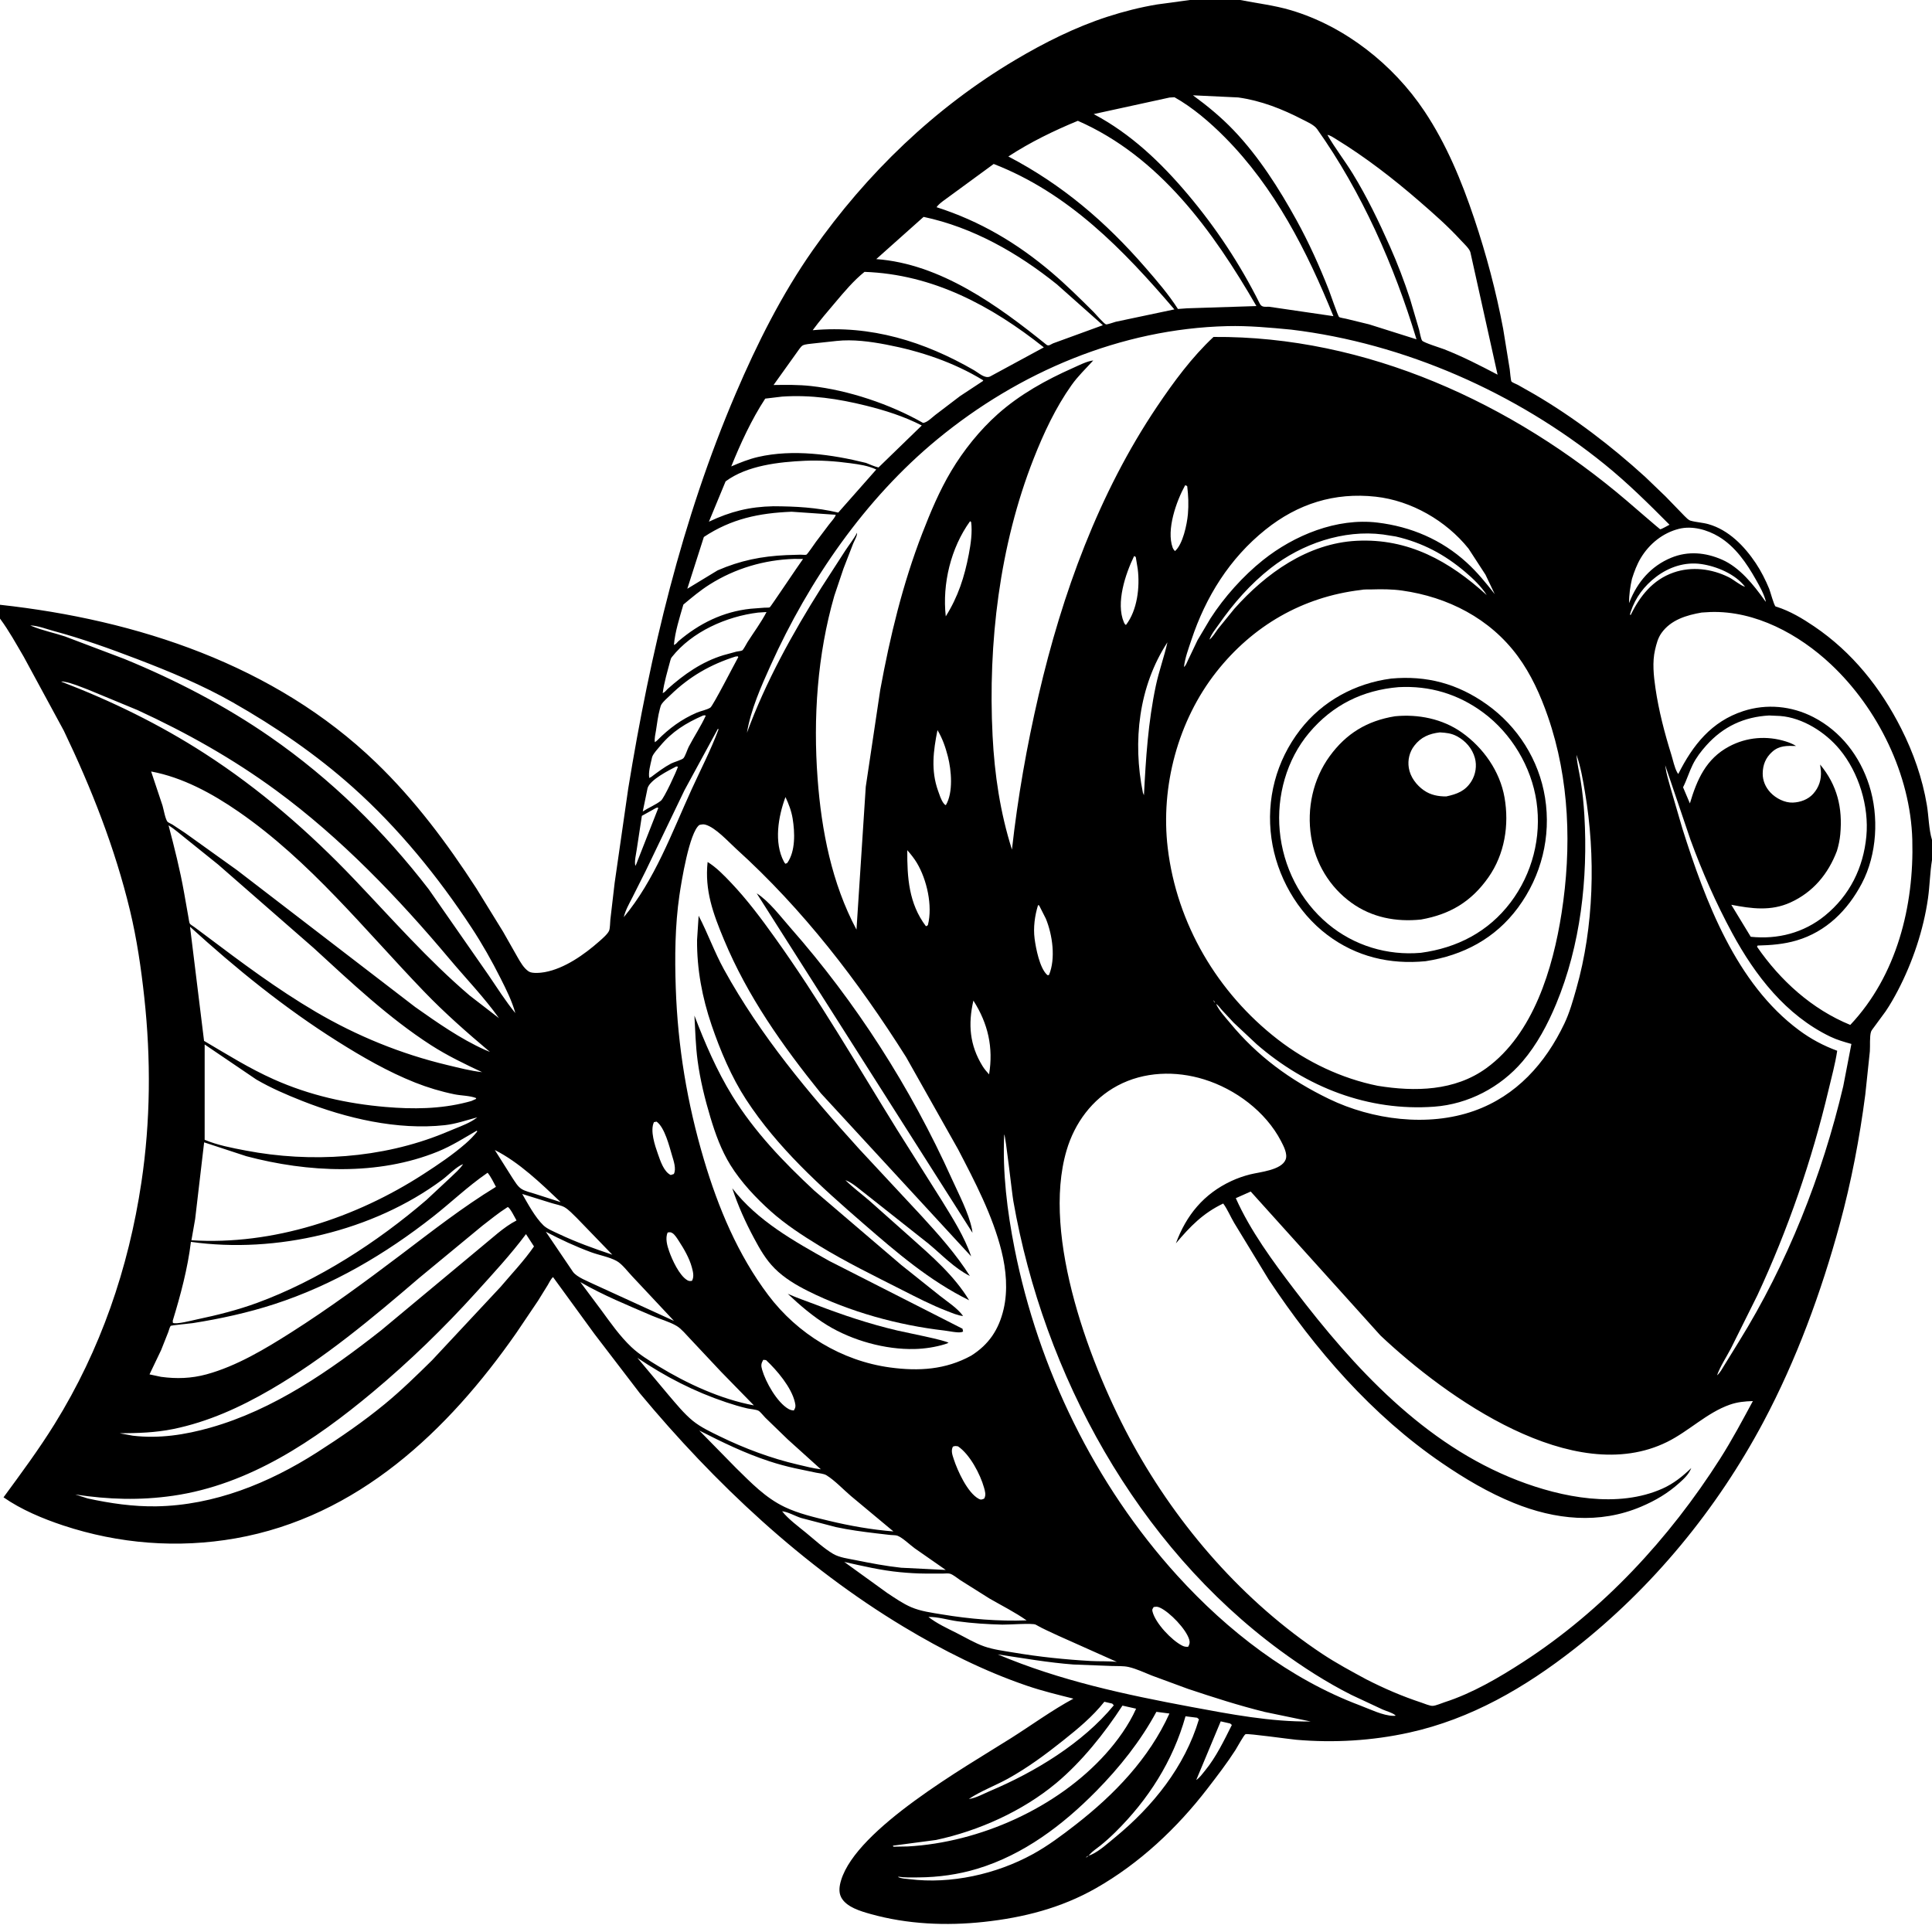 <svg version="1.1" xmlns="http://www.w3.org/2000/svg" style="display: block;" viewBox="0 0 2048 2048" width="1024" height="1024">
<path transform="translate(0,0)" fill="rgb(255,255,255)" d="M 0 0 L 0 2048 L 2048 2048 L 2048 0 L 0 0 z"/>
<path transform="translate(0,0)" fill="rgb(0,0,0)" d="M 0 641.085 C 145.509 657.037 291.217 704.857 398.487 808.253 C 439.795 848.069 473.822 893.693 504.947 941.702 L 533.277 987.632 L 548.396 1014.26 C 551.511 1019.69 555.174 1026.34 560.5 1029.81 C 564.184 1032.2 573.172 1031.27 577.369 1030.52 C 598.489 1026.74 619.538 1011.75 635.272 997.847 C 638.177 995.28 644.155 990.184 645.651 986.624 C 646.773 983.955 646.65 977.925 646.999 974.887 L 651.546 935.945 L 665.93 836 C 689.31 692.49 722.593 551.093 779.976 417.021 C 802.511 364.367 828.735 311.955 861.718 265.006 C 918.763 183.807 991.053 114.045 1076.58 63.322 C 1107.31 45.098 1140 28.731 1174.04 17.705 C 1191.21 12.141 1208.71 7.708 1226.52 4.735 L 1261.32 0 L 1314.67 0 C 1332.72 3.606 1350.57 5.536 1368.33 10.809 C 1425.58 27.807 1476.88 68.31 1509.93 117.817 C 1533.3 152.816 1549.39 191.906 1562.73 231.615 C 1575.6 269.959 1585.89 308.72 1593.4 348.481 L 1600.39 391.512 C 1600.61 393.175 1601.45 403.588 1602.25 404.505 C 1603.11 405.485 1607.55 407.216 1608.88 407.923 L 1626.23 417.765 C 1668.23 442.306 1708.09 472.837 1744.01 505.549 L 1765.65 526.346 L 1785.63 546.968 C 1787.47 548.709 1789.65 551.267 1792.14 551.967 C 1798.25 553.683 1804.85 553.895 1811.08 555.663 C 1832.45 561.729 1849.07 578.881 1861.11 596.854 C 1866.73 605.241 1871.56 614.814 1875.41 624.144 C 1876.6 627.046 1880.34 641.422 1882.17 642.86 C 1882.52 643.14 1883.03 643.126 1883.46 643.264 C 1897.69 647.84 1910.76 655.645 1923.07 663.992 C 1963.47 691.373 1993.44 728.934 2015.33 772.251 C 2028.29 797.909 2037.85 825.077 2042.58 853.492 C 2044.55 865.307 2044.56 878.991 2048 890.343 L 2048 911.696 C 2045.81 925.052 2045.66 938.799 2043.75 952.25 C 2039 985.705 2027.45 1020.11 2011.81 1050 C 2007.88 1057.52 2003.65 1064.97 1998.89 1072 L 1986.77 1088.51 C 1985.87 1089.82 1983.86 1092.19 1983.38 1093.63 C 1981.7 1098.75 1982.56 1108.85 1982.12 1114.5 L 1977.29 1160.23 C 1971.27 1206.57 1962.41 1252.91 1950.14 1298 C 1930.64 1369.66 1904.21 1441.69 1869.28 1507.33 C 1819.98 1599.97 1751.7 1683.03 1669.05 1747.77 C 1616.64 1788.83 1559.26 1822.24 1493.71 1836.65 C 1454.53 1845.27 1413.93 1847.68 1373.98 1844.21 C 1367.26 1843.62 1322.57 1837.34 1320.32 1838.3 C 1318.59 1839.03 1311.43 1852.29 1309.63 1855.1 C 1300.55 1869.22 1290.28 1882.58 1280.05 1895.87 C 1247.68 1937.94 1207.84 1975.4 1161.53 2001.7 C 1124.64 2022.65 1084.87 2032.75 1043 2037.29 C 1003.05 2041.63 961.761 2039.82 922.889 2028.94 C 912.347 2025.99 897.069 2021.61 891.674 2011.22 C 888.746 2005.58 889.833 1998.9 891.615 1993.07 C 908.348 1938.32 1023.01 1873.28 1071.31 1842.77 C 1093.34 1828.86 1114.98 1813 1137.87 1800.64 C 1121.5 1796.51 1104.99 1792.54 1089 1787.09 C 1043.14 1771.49 999.226 1749.34 957.778 1724.4 C 851.216 1660.27 757.556 1572.3 678.245 1476.9 L 630.113 1414 L 586.223 1353.74 C 583.811 1355.95 582.312 1359.41 580.626 1362.22 L 570.276 1378.95 L 547.246 1413.08 C 474.732 1516.98 379.015 1607.91 249.667 1630.72 C 188.405 1641.52 125.946 1636.55 67 1617.05 C 45.552 1609.95 22.386 1600.26 3.733 1587.23 C 22.506 1561.66 41.259 1536.36 57.991 1509.36 C 106.647 1430.86 136.258 1344.46 149.902 1253.27 C 159.603 1188.43 160.035 1122.44 152.955 1057.35 C 149.588 1026.4 145.056 995.308 137.766 965.014 C 121.891 899.047 96.923 835.632 67.642 774.558 L 25.233 696.326 C 17.067 682.437 9.629 668.747 0 655.736 L 0 641.085 z M 1407.11 142.975 C 1415.11 157.012 1425.44 170.194 1433.95 184.057 C 1449.07 208.713 1461.7 234.966 1473.43 261.375 C 1481.51 279.565 1488.53 298.014 1494.72 316.939 L 1504.31 349.478 C 1505.12 352.384 1506.05 358.875 1507.51 361.057 C 1508.94 363.201 1527.37 368.867 1530.67 370.16 C 1550.41 377.89 1568.74 387.33 1587.49 397.163 L 1558.72 267.625 C 1557.99 263.779 1551.21 257.628 1548.49 254.647 C 1534.84 239.73 1519.73 226.503 1504.48 213.269 C 1476.99 189.416 1447.32 166.504 1416.26 147.475 C 1413.62 145.859 1410.17 143.427 1407.11 142.975 L 1406.16 142.102 L 1407.11 142.975 z M 1158.88 382.108 C 1150.92 390.915 1142.77 398.533 1135.84 408.317 C 1118.96 432.147 1106.3 459.244 1095.64 486.357 C 1059.53 578.203 1047.21 681.754 1052.18 780.06 C 1054.26 821.044 1060.24 861.368 1072.7 900.586 C 1078.88 845.208 1088.39 791.158 1100.99 736.893 C 1125.94 629.429 1164.69 522.807 1226.61 430.835 C 1244.1 404.866 1263.43 378.591 1286.38 357.173 C 1448.19 355.942 1603.12 427.306 1724.52 530.86 C 1727.89 533.728 1759.44 561.014 1759.79 561.032 C 1761.31 561.108 1767.95 557.106 1769.75 556.241 C 1747.8 534.134 1725.22 511.804 1700.98 492.19 C 1607.13 416.221 1488.9 363.897 1368.79 349.432 C 1346.35 347.28 1323.52 345.153 1300.96 345.705 C 1188.13 348.467 1080.2 394.359 993.655 465.622 C 916.981 528.756 857.582 615.217 816.93 705.252 C 806.844 727.59 795.767 752.506 791.799 776.787 C 811.423 723.159 840.186 671.21 870.627 623.004 L 896.051 583.655 C 900.169 577.396 905.064 571.39 908.5 564.742 C 908.81 568.099 905.655 573.086 904.345 576.334 L 894.078 602.86 L 884.409 631.594 C 866.405 694.137 861.869 760.788 866.702 825.5 C 870.814 880.559 881.714 936.362 907.909 985.443 L 917.743 834 L 933.094 731.242 C 943.502 674.566 956.851 619.07 977.707 565.223 C 986.433 542.692 995.884 520.187 1008.28 499.394 C 1021.39 477.402 1038.57 455.957 1057.73 438.908 C 1081.21 418.02 1108.9 402.703 1137.5 390.026 C 1143.82 387.222 1151.99 382.909 1158.88 382.108 z M 1849.88 622.081 L 1850.92 623.076 L 1851.84 623.995 L 1850.92 623.076 L 1849.88 622.081 C 1839.58 608.589 1819.81 600.291 1803.42 597.921 C 1786.11 595.419 1769.16 601.063 1755.41 611.564 C 1742.9 621.124 1733.72 633.336 1728.72 648.266 L 1727.76 651.5 L 1728.63 651.862 C 1738.46 631.763 1752.05 614.582 1774 606.923 C 1793.24 600.206 1814.58 602.849 1832.62 611.912 C 1838.19 614.711 1844.24 620.271 1849.88 622.081 z M 1575.97 630.806 L 1576.99 631.898 L 1575.97 630.806 C 1570.27 621.681 1561.32 613.179 1553.13 606.237 C 1531.13 587.59 1507.83 575.241 1479.64 568.713 L 1466.03 566.567 C 1424.2 561.178 1379.92 576.46 1347.05 602.171 C 1325.59 618.958 1307.51 639.559 1291.98 661.868 C 1288.58 666.768 1283.9 672.326 1282.07 678 L 1280.95 679.945 L 1280.03 681.002 L 1278.95 682.957 L 1278.18 683.995 L 1278.95 682.957 L 1280.03 681.002 L 1280.95 679.945 L 1282.07 678 C 1285.42 675.504 1288.38 670.265 1290.99 666.815 L 1308.43 645.337 C 1341.9 607.766 1386.21 575.871 1438.19 573.257 C 1493.02 570.499 1536.51 594.908 1575.97 630.806 z M 1871.94 637.839 L 1872.77 638.91 L 1871.94 637.839 C 1869.92 629.563 1865.53 621.879 1861.37 614.508 C 1851.49 597.002 1839.59 579.473 1822.03 568.888 C 1809.8 561.52 1793.84 557.066 1779.76 560.588 C 1762.63 564.872 1748.28 576.55 1739.26 591.567 C 1735.22 598.307 1732.33 606.06 1729.97 613.536 C 1727.97 622.343 1726.89 630.393 1726.83 639.424 L 1727.32 638.187 C 1735.73 616.935 1750.12 600.039 1771.59 591.205 C 1789.45 583.859 1807.94 585.621 1825.35 593.227 C 1844.26 601.491 1858.97 620.074 1870.7 636.505 C 1871.4 637.482 1871.06 637.108 1871.94 637.839 z M 32.118 663 L 33.903 663.758 C 44.869 668.309 57.52 670.884 68.892 674.667 L 131.899 698.523 C 186.078 720.77 238.416 747.865 286.593 781.283 C 350.895 825.887 406.819 880.807 454.529 942.722 L 517.598 1033.3 C 526.842 1046.87 535.882 1061.22 546.279 1073.92 C 542.713 1061.05 536.556 1048.82 530.568 1036.92 C 521.307 1018.51 511.205 1000.63 499.892 983.399 C 464.388 929.331 422.415 877.806 374.113 834.624 C 335.085 799.733 292.173 770.401 246.742 744.544 C 214.61 726.257 179.676 711.754 145.182 698.57 C 116.31 687.536 86.859 676.942 57 668.9 C 49.23 666.807 40.199 663.19 32.118 663 L 29.005 662.005 L 32.118 663 z M 1254.21 708.995 L 1255.07 706.993 C 1256.95 705.754 1258.29 702.066 1259.22 700.066 L 1269.44 678.62 L 1283.14 655.561 C 1297.61 633.049 1317.85 610.46 1338.8 593.756 C 1371.9 567.355 1417.08 548.765 1460.14 553.962 C 1495.79 558.262 1528.05 572.029 1554.72 596.304 C 1565.91 606.486 1575.19 617.929 1584.5 629.815 L 1574.7 609.24 L 1556.66 581.5 C 1533.01 552.027 1496.07 530.681 1458.3 526.516 C 1414.59 521.695 1375.74 533.997 1341.48 561.43 C 1303.49 591.845 1278.07 632.646 1262.88 678.498 C 1259.87 687.586 1256.11 697.454 1255.07 706.993 L 1254.21 708.995 z M 1671.14 800.183 L 1671.2 801.065 C 1671.89 809.975 1674.16 818.956 1675.6 827.8 C 1677.56 839.929 1678.77 852.115 1679.5 864.377 C 1683.42 931.218 1675.45 1002.12 1649.61 1064.2 C 1640.6 1085.87 1629.26 1107.26 1613.94 1125.18 C 1590.48 1152.64 1556.41 1170.48 1520.26 1173.13 C 1450.43 1178.24 1384.71 1152.55 1332.21 1107.01 L 1307.72 1084.06 L 1295.11 1070.5 C 1293.44 1068.6 1291.15 1065.34 1289.06 1064.11 L 1288.02 1063 C 1287.66 1061.76 1286.79 1061.01 1285.96 1060.04 L 1285.17 1059.01 L 1285.96 1060.04 C 1286.57 1061.12 1287 1062.27 1288.02 1063 L 1289.06 1064.11 C 1292.34 1071.5 1298.81 1078.22 1303.95 1084.45 C 1333.1 1119.78 1367.62 1144.97 1408.73 1164.88 C 1454.72 1187.15 1513.8 1194.85 1562.55 1177.59 C 1607.4 1161.71 1638.2 1127.21 1658.29 1085.05 C 1663.88 1073.32 1667.37 1060.71 1670.92 1048.25 C 1689.7 982.328 1691.58 907.422 1680.19 840 C 1677.95 826.683 1675.69 812.939 1671.14 800.183 L 1670.22 798.005 L 1671.14 800.183 z M 1765.2 811.214 L 1765.42 812.951 C 1766.43 820.435 1768.8 827.728 1770.76 835 L 1783.49 878.598 C 1807.72 955.184 1840.22 1042.52 1907.1 1092.11 C 1919.67 1101.43 1932.85 1108.46 1947.51 1113.85 C 1945.39 1127.91 1941.58 1141.67 1938.3 1155.5 C 1920.69 1229.79 1895.24 1303.66 1862.99 1372.87 L 1834.95 1429.18 C 1830.06 1438.58 1823.7 1448 1820.12 1457.92 L 1819.01 1459.91 L 1820.12 1457.92 C 1823.4 1455.27 1825.63 1450.73 1827.87 1447.19 L 1843.34 1422.11 C 1894.54 1339.55 1931.64 1245.99 1953.91 1151.49 L 1962.56 1106.63 C 1954.97 1104.51 1947.28 1102.3 1940.16 1098.87 C 1893.19 1076.24 1860.51 1034.03 1836.2 989.122 C 1819.01 957.362 1804.38 924.15 1791.99 890.216 L 1765.2 811.214 L 1764.2 809.005 L 1765.2 811.214 z M 490.934 1234.02 L 492 1233 L 492.919 1232.12 L 492 1233 L 490.934 1234.02 C 483.988 1236.46 475.151 1245.87 468.926 1250.5 C 395.702 1305.02 292.445 1329.19 202.378 1316.43 C 199.028 1344.41 191.349 1373.13 183.111 1400 L 183.221 1402.25 C 186.664 1404.22 203.785 1399.67 208.775 1398.62 C 230.362 1394.09 251.879 1388.68 272.604 1381.08 C 337.172 1357.39 399.877 1316.82 451.964 1272.08 L 477.513 1248.25 C 482.069 1243.81 487.461 1239.34 490.934 1234.02 z M 1792.84 1556.17 C 1790.22 1562.72 1785.44 1567.23 1780.3 1571.85 C 1767.89 1582.99 1754.96 1590.63 1739.63 1597.14 C 1695.25 1615.97 1648.41 1611 1604.63 1593.19 C 1577.63 1582.2 1552.85 1567.48 1528.82 1551.09 C 1454.29 1500.27 1394.28 1430.94 1344.69 1356.15 L 1308.22 1296.22 C 1304.38 1289.74 1301.08 1281.72 1296.65 1275.78 C 1275.11 1286.09 1261.64 1300.07 1246.5 1318.01 C 1257.47 1288.13 1276.07 1265.5 1305.3 1251.93 C 1311.72 1248.95 1318.29 1246.66 1325.15 1244.92 C 1335.31 1242.35 1358.48 1240.51 1362.84 1229.13 C 1365.12 1223.2 1360.6 1214.74 1357.88 1209.5 C 1341.64 1178.31 1309.6 1154.49 1276.36 1144.19 C 1246.26 1134.85 1212.77 1135.82 1184.63 1150.83 C 1157.74 1165.17 1139.16 1190.44 1130.62 1219.42 C 1103.61 1311.14 1156.6 1450.51 1201.06 1531.19 C 1249.21 1618.58 1318.37 1697.96 1401.79 1753.27 C 1416.69 1763.15 1432.51 1771.62 1448.21 1780.12 C 1467.36 1789.93 1486.39 1798.12 1506.87 1804.88 C 1509.88 1805.87 1515.87 1808.51 1518.87 1808.28 C 1522.51 1807.99 1527.78 1805.56 1531.35 1804.41 C 1560.59 1795.03 1589.03 1778.33 1614.67 1761.72 C 1699.16 1706.99 1769.44 1631.02 1823.35 1546.35 C 1835.94 1526.58 1846.99 1505.81 1858.12 1485.19 C 1849.51 1485.47 1841.75 1486.17 1833.58 1489.05 C 1809.35 1497.58 1790.32 1517.08 1767.32 1528.46 C 1667.78 1577.74 1533.13 1481.47 1463.33 1415.67 L 1325.81 1263.08 L 1310 1270.11 C 1325.35 1304.59 1349.45 1337.33 1372.27 1367.26 C 1435.25 1449.9 1509.75 1531.07 1608.88 1569.34 C 1655.61 1587.38 1715.11 1599.2 1762.56 1577.85 C 1774.21 1572.61 1783.69 1564.93 1792.84 1556.17 z M 829.065 1602.03 C 835.955 1610.59 846.087 1617.95 854.603 1624.95 C 863.462 1632.22 873.285 1641.33 883.113 1647.14 C 889.835 1651.11 899.175 1652.22 906.792 1653.76 C 922.893 1657.02 938.885 1660.08 955.233 1661.86 L 1002.52 1664.2 L 969.591 1641.24 C 964.482 1637.54 956.772 1629.96 951.229 1627.89 C 949.466 1627.24 945.783 1627.35 943.828 1627.14 L 928.367 1625.35 C 914.187 1623.66 900.082 1621.77 886.108 1618.78 L 849.316 1609.15 C 843.395 1607.33 834.886 1602.44 829.065 1602.03 L 828.005 1601.23 L 829.065 1602.03 z M 984.158 1714.03 C 993.282 1721.11 1003.88 1725.92 1014.14 1731.11 C 1023.53 1735.85 1033.26 1741.71 1043.15 1745.2 C 1052.97 1748.66 1064.2 1750.04 1074.49 1751.77 C 1101.68 1756.36 1129.01 1759.19 1156.53 1760.74 C 1165.55 1761.25 1174.94 1760.69 1183.89 1761.67 L 1121.97 1734 C 1114.01 1730.2 1105.47 1726.63 1097.89 1722.2 C 1094.73 1720.35 1068.87 1722.32 1062.62 1722.17 C 1046.65 1721.79 1030.84 1720.78 1015.01 1718.62 C 1005.26 1717.29 993.803 1713.76 984.158 1714.03 L 983.005 1713.25 L 984.158 1714.03 z M 1267.07 1888.05 L 1268.06 1886.9 C 1271.72 1884.46 1274.63 1880.29 1277.42 1876.89 C 1289.16 1862.56 1297.54 1845.01 1305.82 1828.51 L 1304 1826.97 L 1294.02 1824.7 L 1268.06 1886.9 L 1267.07 1888.05 L 1266.24 1888.99 L 1267.07 1888.05 z M 1025.01 1907.99 L 1027 1907 C 1034.34 1906.16 1042.92 1901.29 1049.75 1898.4 C 1097.08 1878.43 1147.69 1847.78 1180.68 1807.71 L 1179 1805.88 L 1170.65 1803.94 C 1158.09 1819.74 1142.99 1832.23 1127.29 1844.74 C 1108.68 1859.6 1089.27 1873.96 1068.39 1885.5 C 1055.06 1892.86 1039.49 1898.6 1027 1907 L 1025.01 1907.99 z M 1151.06 1969.05 C 1152.56 1968.6 1152.97 1968.04 1154.07 1966.96 C 1155.46 1966.6 1155.45 1966.66 1157 1965.95 C 1165.64 1962.02 1174.63 1953.75 1181.95 1947.75 C 1222.08 1914.82 1255.94 1872.78 1270.93 1822.53 L 1269 1820.86 L 1256.69 1819.33 C 1243.37 1866.81 1217.27 1907.7 1182.24 1942.25 C 1177.15 1947.27 1171.84 1952.05 1166.27 1956.53 C 1162.59 1959.47 1158.24 1962.27 1155.12 1965.75 L 1154.07 1966.96 C 1152.98 1967.59 1151.82 1968.04 1151.06 1969.05 L 1150.01 1969.85 L 1151.06 1969.05 z M 1264.57 101.026 C 1280.02 112.318 1294.45 124.222 1307.7 138.075 C 1334.13 165.708 1355.84 199.817 1374.26 233.224 C 1387.45 257.157 1398.79 282.306 1408.77 307.745 C 1409.85 310.515 1418.4 335.24 1419.47 336.06 C 1420.42 336.789 1425.48 337.544 1426.88 337.886 L 1451.34 343.843 L 1501.54 359.69 C 1478.03 281.693 1443.51 203.543 1396.19 136.825 C 1393 132.337 1385.74 129.276 1380.94 126.788 C 1359.29 115.558 1336.85 106.698 1312.53 103.295 L 1264.57 101.026 z M 1239.74 103.398 L 1159.35 120.939 C 1198.78 141.832 1230.63 172.239 1259.19 206.122 C 1288.95 241.419 1314.75 280.36 1335.33 321.704 C 1337.5 326.059 1340.82 325.085 1345.25 325.169 L 1413.45 335.146 C 1385.5 266.211 1351.24 198.77 1298.3 145.451 C 1282.8 129.842 1264.29 113.854 1245 103.082 L 1239.74 103.398 z M 1142.57 128.066 C 1117.03 138.588 1092.05 150.751 1068.89 165.878 C 1126.03 195.739 1172.03 235.089 1214.16 283.636 C 1226.2 297.502 1238.77 312.033 1248.66 327.525 L 1258.35 326.815 L 1331.85 324.44 C 1285.94 245.079 1229.22 166.062 1142.57 128.066 z M 1053.37 173.807 L 1006.83 207.882 C 1002.52 211.213 995.837 215.23 992.784 219.637 C 1038.67 234.296 1078.23 257.709 1114.82 288.825 C 1130.41 302.085 1144.88 316.399 1159.37 330.833 C 1161.43 332.888 1170.25 343.275 1172.39 343.838 C 1173.73 344.189 1180.97 341.561 1182.78 341.08 L 1244.89 327.978 C 1190.6 264.509 1132.88 204.743 1053.37 173.807 z M 979.042 229.901 L 928.877 274.662 C 996.871 279.597 1057.97 323.978 1109.24 365.388 C 1111.55 367.257 1113.68 365.142 1116.25 363.989 L 1169.08 344.725 L 1120.31 301.391 C 1078.93 268.159 1031.35 240.984 979.042 229.901 z M 916.412 288.194 C 905.015 297.317 895.082 309.168 885.677 320.304 C 877.482 330.008 868.991 339.8 861.48 350.037 C 923.126 344.444 979.63 361.897 1032.7 392.558 C 1037.56 395.364 1044.03 401.671 1049.53 399.093 L 1106.51 368.219 C 1050.74 323.974 988.865 290.754 916.412 288.194 z M 886.808 361.419 L 862.099 364.091 C 858.874 364.521 854.008 364.715 851.081 366.07 C 849.709 366.705 848.468 368.541 847.514 369.666 L 820.015 408.123 C 833.303 407.934 846.328 407.738 859.562 409.19 C 899.242 413.544 943.733 428.494 978.5 448.324 C 982.979 447.759 987.77 442.723 991.393 439.908 L 1017.68 419.899 L 1041.9 403.932 L 1042.29 403.171 C 1010.95 383.987 975.53 372.177 939.549 365.297 C 922.601 362.057 904.071 359.534 886.808 361.419 z M 829.173 420.406 L 811.179 422.543 C 796.708 444.62 785.032 470.014 775.152 494.428 C 784.452 490.43 793.725 486.671 803.62 484.393 C 840.479 475.906 881.794 481.699 917.952 490.694 C 922.303 492.417 926.703 494.43 931.253 495.537 L 977.124 451.032 C 958.507 441.439 938.147 434.99 917.867 429.963 C 888.401 422.658 859.606 418.383 829.173 420.406 z M 853.295 488.439 C 825.768 489.693 791.948 493.359 769.159 510.283 L 751.473 553.02 C 774.423 542.182 794.387 537.165 819.829 536.65 C 843.516 536.759 865.454 537.9 888.568 543.368 L 928.893 497.706 C 920.118 493.566 911.03 492.353 901.5 491.047 C 885.685 488.88 869.254 487.715 853.295 488.439 z M 1256.25 514.5 C 1246.93 531.389 1236.2 561.665 1243.06 580.5 C 1243.58 581.925 1244.52 583.053 1245.5 584.183 C 1253.84 577.14 1258.29 555.768 1259.23 545.076 C 1260.12 534.941 1259.7 525.474 1258.5 515.414 C 1256.83 514.389 1257.62 514.551 1256.25 514.5 z M 839.142 542.458 C 804.632 543.852 775.305 549.899 746.121 569.218 L 728.564 624.115 L 760.67 604.626 C 784.791 594.135 807.304 589.639 833.483 588.452 L 848.569 587.991 C 850.008 587.982 853.487 588.404 854.735 588.028 C 855.875 587.685 863.637 576.093 864.863 574.463 L 878.874 555.894 C 880.908 553.205 883.921 550.076 885.447 547.115 L 885.907 545.674 L 839.142 542.458 z M 1028.33 552.5 C 1007.89 580.823 998.733 618.856 1002.55 653.371 C 1015.67 632.418 1022.34 611.713 1026.98 587.5 C 1029.02 576.828 1030.88 564.2 1029.44 553.356 L 1028.33 552.5 z M 1202.18 589.5 C 1193.03 608.363 1182.62 639.115 1191.37 659.683 C 1191.91 660.947 1192.39 661.835 1193.55 662.5 C 1205.65 646.892 1208.45 622.173 1206.04 603.151 L 1203.97 590.5 C 1202.48 589.505 1203.14 589.692 1202.18 589.5 z M 841.899 592.455 C 810.075 593.444 779.296 602.528 752.248 619.582 C 742.312 625.847 733.395 633.347 724.407 640.866 C 720.504 654.336 715.52 669.809 714.37 683.713 C 716.617 682.751 717.445 681.598 719.023 679.821 C 741.157 660.895 766.415 648.399 795.655 645.293 L 810.584 644.158 C 811.99 644.065 814.881 644.288 815.99 643.806 C 816.792 643.458 846.636 598.804 851.25 592.524 L 841.899 592.455 z M 1442.62 625.385 C 1380.63 632.729 1327.85 663.448 1289.36 712.307 C 1248.71 763.921 1230.1 833.744 1237.84 898.832 C 1247.39 979.182 1290.64 1052.4 1354.44 1101.82 C 1385.35 1125.76 1422.07 1143.26 1460.46 1151 C 1499.88 1157.39 1542 1156.67 1575.61 1132.28 C 1625.58 1096.01 1646.23 1026.37 1655.34 967.882 C 1666.12 898.685 1663.89 826.094 1640.81 759.489 C 1632.98 736.922 1623.07 714.809 1608.83 695.5 C 1579.41 655.599 1534.81 632.85 1486.31 626.025 C 1475.74 624.538 1464.87 624.476 1454.21 624.813 C 1450.69 624.925 1445.99 624.604 1442.62 625.385 z M 803.572 649.367 C 770.219 653.422 733.495 669.532 712.227 696.5 C 711.203 697.798 710.894 698.934 710.482 700.5 C 707.549 711.641 703.962 723.344 702.5 734.756 C 704.797 733.748 705.911 732.25 707.583 730.445 C 725.081 714.814 743.947 701.549 766.62 694.586 L 780.672 690.748 C 782.228 690.392 785.622 690.155 786.803 689.469 C 788.092 688.719 791.387 682.251 792.358 680.724 C 798.976 670.311 806.902 659.717 812.546 648.777 L 803.572 649.367 z M 1803.89 649.312 C 1787.82 652.072 1771.2 657.034 1761.24 671.008 C 1757.4 676.392 1755.89 682.609 1754.41 688.924 C 1751.38 701.836 1752.95 716.436 1754.84 729.432 C 1758.31 753.249 1764.46 776.863 1771.62 799.817 C 1773.42 805.581 1775.02 813.707 1777.93 818.865 L 1779.03 820.482 C 1794.5 789.79 1814.17 764.773 1848.04 753.761 C 1872.69 745.747 1899.31 748.327 1922.25 760.173 C 1951.37 775.209 1971.56 801.558 1981.45 832.55 C 1991.93 865.402 1989.8 905.815 1973.57 936.557 C 1958.54 965.03 1935.84 987.647 1904.5 996.909 C 1890.93 1000.92 1877.22 1001.98 1863.15 1002.32 L 1862.5 1003.55 C 1887.17 1039.41 1920.82 1069.89 1961.37 1086.45 C 2010.67 1034.18 2029.09 960.365 2027.12 890.116 C 2025.18 821.256 1990.69 751.052 1940.9 704.268 C 1906.89 672.315 1860.82 647.259 1813.16 648.759 L 1803.89 649.312 z M 1237.53 680.865 C 1207.02 727.589 1200.5 785.985 1211.5 840.201 L 1212.62 842.995 C 1214.65 803.662 1217.05 765.65 1225.22 726.975 C 1228.53 711.317 1234.07 696.357 1237.53 680.865 z M 779.598 695.981 C 753.114 704.384 730.721 717.261 710.739 736.724 C 707.693 739.692 703.219 743.345 701.01 746.933 C 700.43 747.876 700.209 748.95 699.921 750 L 699.469 751.59 C 697.468 758.962 696.574 766.673 695.394 774.208 C 694.768 778.202 693.581 782.725 694.146 786.753 C 695.272 786.027 696.059 785.462 697.014 784.5 C 709.411 772.039 722.374 762.464 738.58 755.467 C 742.613 753.726 749.645 752.359 753.018 750.083 C 755.857 748.169 778.902 703.08 782.638 696.5 L 782 695.694 L 779.598 695.981 z M 61.51 721.5 L 63.49 721.5 L 61.51 721.5 z M 64.749 722.5 C 117.823 742.807 169.026 767.796 216.851 798.643 C 275.234 836.299 327.725 881.933 375.606 932.164 C 415.474 973.989 453.784 1017.67 497.818 1055.26 L 528.939 1079.29 C 513.299 1057.32 493.86 1037.19 476.49 1016.5 C 422.032 951.629 361.473 888.412 293.024 838.128 C 246.948 804.279 197.724 776.664 145.862 752.762 L 93.259 730.981 C 85.348 728.043 76.45 724.113 68.144 722.668 C 66.164 722.324 66.792 722.408 64.749 722.5 z M 745.217 758.5 C 727.021 766.524 712.463 775.426 699.698 790.859 C 697.042 794.07 693.319 797.924 691.58 801.711 C 691.102 802.753 690.966 803.895 690.719 805 C 689.363 811.07 687.197 818.502 688.235 824.686 L 690.487 823.5 C 697.128 818.471 704.057 813.227 711.442 809.34 C 713.821 808.088 722.873 805.413 724.384 803.822 C 726.419 801.677 728.547 794.582 730.07 791.658 C 735.839 780.573 743.046 769.85 748.183 758.5 C 746.137 758.204 747.126 758.183 745.217 758.5 z M 1875.35 758.443 C 1848.74 759.921 1826.69 770.146 1808.76 790.174 C 1803.18 796.403 1798.13 802.981 1794.4 810.492 C 1790.51 818.326 1788.06 826.774 1784.11 834.557 L 1791.35 851.649 C 1798.87 826.374 1808.46 804.324 1832.96 791.263 C 1851.59 781.336 1872.97 779.638 1893.09 785.985 C 1896.96 787.205 1900.46 788.641 1903.93 790.768 C 1894.24 790.59 1886.12 790.104 1878.42 797.131 C 1871.67 803.285 1868.67 810.72 1868.54 819.753 C 1868.42 827.489 1871.51 834.578 1876.81 840.19 C 1882.58 846.305 1891.93 851.11 1900.5 850.774 C 1908.44 850.463 1916.59 847.544 1922 841.546 C 1928.29 834.572 1930.87 826.237 1930.21 817 L 1929.42 810.433 C 1947.53 832.373 1953.37 856.25 1950.77 884.388 C 1950.22 890.321 1948.95 896.385 1947.2 902.075 C 1937.94 926.45 1921.96 945.716 1897.94 956.658 C 1877.28 966.072 1856.76 963.253 1835.24 959.099 L 1855.86 993.017 C 1884.36 996.007 1912.02 988.913 1934.48 970.637 C 1960.77 949.239 1975.25 919.893 1978.41 886.498 C 1981.41 854.766 1970.43 818.927 1950.1 794.387 C 1935.06 776.247 1910.98 760.792 1887 758.971 L 1875.35 758.443 z M 762.911 768.5 L 764.205 768.5 L 762.911 768.5 z M 761.821 770.5 L 763.299 770.5 L 761.821 770.5 z M 761.013 772.5 L 725.516 837.793 L 684.292 923.56 L 670.355 951.309 C 666.9 958.083 663.01 964.787 661.243 972.245 C 693.972 932.96 712.128 882.849 733.162 836.753 C 742.764 815.712 753.611 794.849 761.68 773.176 L 761.013 772.5 z M 993.765 773.932 C 989.387 795.929 986.635 816.604 994.407 838.349 C 995.87 842.445 997.476 847.625 1000.01 851.165 C 1000.78 852.24 1001.39 853.011 1002.63 853.5 C 1010.63 840.041 1008.53 816.541 1004.81 802 C 1002.25 792.021 999.066 782.784 993.765 773.932 z M 716.853 812.5 C 708.719 816.745 689.211 826.475 686.467 835.399 L 681.348 860.199 C 687.242 856.32 695.289 853.034 700.605 848.782 C 704.058 846.021 717.116 817.77 718.671 812.688 L 716.853 812.5 z M 160.211 817.807 L 172.259 853.904 C 173.553 858.251 175.043 867.702 177.495 871.039 C 178.039 871.779 181.918 873.556 182.887 874.137 L 196.252 882.983 L 251.242 922.378 L 440.232 1067.58 C 463.24 1083.82 488.298 1101.35 514 1112.85 L 519.354 1115.08 C 495.09 1094.61 471.541 1073.97 449.5 1051.06 C 386.077 985.165 328.813 912.856 252.813 860.368 C 225.104 841.232 193.599 823.989 160.211 817.807 z M 832.624 844.919 C 825.015 865.413 820.143 893.122 831.034 913.5 C 831.632 914.62 831.852 914.798 832.585 915.636 L 834.5 914.819 C 843.412 902.28 842.593 882.338 840.239 867.74 C 838.943 859.707 836.091 852.244 832.624 844.919 z M 695.39 856.5 L 680.407 864.831 L 674.964 900.5 C 674.241 905.786 672.324 912.72 673.485 917.884 L 674.5 915.938 L 697.841 856.5 L 696.971 856.01 L 695.39 856.5 z M 741.339 874.5 C 730.691 882.439 722.281 934.924 720.217 949.036 C 715.531 981.085 715.229 1014.64 716.326 1046.93 C 718.447 1109.4 728.369 1169.23 746.161 1229.15 C 761.342 1280.28 782.12 1330.01 814.421 1372.91 C 845.459 1414.13 892.314 1442.66 943.604 1449.59 C 973.859 1453.68 1002.36 1451.98 1029.5 1437.05 C 1048.24 1425.23 1058.78 1409.46 1063.85 1387.86 C 1068.55 1367.81 1066.57 1345.97 1061.63 1326.15 C 1052.21 1288.35 1033.48 1252.71 1015.61 1218.33 L 960.5 1120.56 C 909.44 1039.66 851.433 964.102 780.346 899.784 C 772.131 892.352 758.464 877.077 747.626 874.143 C 745.405 873.541 743.528 873.995 741.339 874.5 z M 178.659 874.84 C 184.862 898.495 190.818 921.91 195.096 946.022 L 199.754 972.352 C 200.075 973.909 200.475 977.876 201.235 979.136 C 201.774 980.031 205.094 982.022 206.042 982.731 L 218.192 991.798 C 256.197 1020.38 293.497 1048.37 334.588 1072.51 C 378.132 1098.1 425.192 1117.31 474.344 1129.03 C 486.544 1131.94 498.569 1135.1 511.06 1136.54 C 492.595 1127.89 474.221 1119.05 457.043 1108.01 C 412.057 1079.08 371.621 1040.8 332.345 1004.79 L 231.26 916.477 L 196.683 888.677 C 190.757 883.995 185.051 878.879 178.659 874.84 z M 961.753 901.226 C 961.58 930.182 963.357 957.821 981.5 981.81 C 983.221 981.203 982.54 981.683 983.63 980.5 C 988.79 960.192 982.544 932.478 971.914 914.707 C 969.023 909.873 965.447 905.461 961.753 901.226 z M 1100.35 959.5 C 1096.9 970.76 1095.19 983.294 1096.72 995 C 1098.06 1005.34 1102.07 1025.8 1109.67 1033.07 L 1110.62 1033.79 L 1111.97 1033.5 C 1119.25 1016.1 1115.68 990.961 1108.66 973.878 L 1101.53 959.78 L 1100.35 959.5 z M 201.435 982.403 L 216.301 1103.37 C 240.915 1117.87 264.075 1132.47 290.302 1144.18 C 328.231 1161.1 367.707 1169.93 408.914 1173.44 C 437.719 1175.9 466.703 1175.65 494.879 1168.4 L 499.619 1167.13 L 504.5 1164.96 L 504.819 1164.05 C 498.137 1161.35 489.006 1161.49 481.803 1160.02 C 467.571 1157.12 453.372 1152.87 439.881 1147.5 C 411.039 1136.01 384.006 1120.41 357.794 1103.9 C 301.712 1068.59 250.385 1026.97 201.435 982.403 z M 1031.84 1060.66 C 1026.07 1085.81 1027.85 1107.87 1041.51 1130.05 C 1043.49 1133.28 1045.93 1136.07 1048.46 1138.87 C 1053.15 1110.49 1047.4 1085.04 1031.84 1060.66 z M 216.956 1107.19 L 216.943 1208.22 C 230.539 1213.98 246.103 1216.87 260.584 1219.64 C 329.507 1232.82 404.572 1228.01 469.939 1201.51 L 481.325 1196.8 C 489.542 1193.46 498.993 1189.97 505.954 1184.42 C 494.601 1187.42 483.248 1191.44 471.533 1192.72 C 421.204 1198.22 366.965 1185.45 320.426 1167.06 C 303.601 1160.41 287.383 1153.45 271.71 1144.33 L 216.956 1107.19 z M 693.222 1189.5 C 688.904 1198.53 694.275 1214.38 697.375 1223.14 C 699.991 1230.53 703.613 1242.02 711 1245.57 L 714.273 1244.5 C 717.126 1239.23 714.06 1230.43 712.403 1224.88 C 709.482 1215.08 704.611 1195.06 696.011 1188.98 L 693.222 1189.5 z M 505.489 1198.5 C 491.757 1206.44 479.04 1214.61 464.256 1220.65 C 400.825 1246.56 326.161 1242.92 261.09 1225.62 L 216.393 1210.95 L 206.867 1292.22 L 202.925 1314.73 C 289.208 1320.19 377.019 1291.11 448.986 1244.53 C 464.332 1234.6 479.805 1224.22 493.604 1212.19 C 498.101 1208.28 502.088 1204.18 505.829 1199.54 L 505.489 1198.5 z M 1064.51 1202.5 C 1062.6 1242.89 1067.66 1283.94 1075.48 1323.5 C 1100.67 1450.75 1160.55 1573.94 1247.99 1670.2 C 1301.24 1728.83 1367.06 1779.76 1441.57 1807.78 C 1451.95 1811.68 1466.04 1818.73 1477 1818.86 C 1478.33 1818.88 1478.38 1818.83 1479.5 1818.65 L 1478.79 1817.98 C 1475.47 1815.37 1469.57 1813.88 1465.61 1812.13 L 1432.57 1796.68 C 1406.33 1783.47 1380.84 1767.08 1357.18 1749.69 C 1204.92 1637.77 1106.46 1457.23 1074.16 1273.07 C 1072.65 1264.47 1066.08 1204.09 1064.51 1202.5 z M 524.517 1219.07 L 542.959 1248.29 C 545.725 1252.38 548.649 1257.77 552.948 1260.41 C 556.801 1262.78 562.348 1264.02 566.653 1265.39 L 594.351 1274.29 C 573.5 1254.5 550.351 1232.06 524.517 1219.07 z M 516.91 1243.16 L 515.585 1244.06 C 495.949 1257.61 478.033 1274.79 459.241 1289.56 C 408.531 1329.44 352.511 1362.38 290.99 1382.39 C 262.764 1391.58 233.568 1397.95 204.26 1402.58 C 201.873 1402.95 181.421 1404.89 180.907 1405.48 C 179.95 1406.58 179.017 1410.38 178.393 1411.99 L 170.804 1431.14 L 158.484 1456.91 L 170.708 1459.51 C 187.212 1461.74 202.775 1461.25 218.856 1456.88 C 250.699 1448.21 281.106 1429.91 308.761 1412.34 C 348.743 1386.93 386.955 1358.81 424.722 1330.24 C 457.765 1305.25 490.3 1279.69 525.725 1258.09 C 523.089 1253.17 520.432 1247.5 516.91 1243.16 z M 553.583 1265.64 C 559.738 1276.34 567.19 1290.32 576.072 1298.94 C 579.863 1302.62 587.181 1305.59 591.948 1307.85 C 610.462 1316.65 629.658 1323.55 649.071 1330.03 L 611.24 1290.91 C 607.424 1287.3 602.961 1282.31 598.427 1279.71 C 594.758 1277.61 588.881 1276.62 584.796 1275.35 L 553.583 1265.64 z M 538.255 1279.5 L 537.283 1280.11 C 528.28 1285.82 519.911 1292.77 511.436 1299.24 L 444 1354.95 C 394.455 1397.48 343.596 1440.04 287 1472.94 C 254.532 1491.81 220.533 1507.31 183.538 1514.85 C 164.539 1518.72 146.09 1519.2 126.794 1519.34 L 140.773 1521.89 C 168.787 1525.21 196.084 1520.98 223.07 1513.34 C 290.328 1494.29 349.555 1453.08 403.922 1410.31 L 509.439 1322.45 C 521.304 1312.9 533.958 1300.67 547.523 1293.74 C 545.804 1290.8 540.906 1280.55 538.255 1279.5 z M 707.76 1306.5 C 704.958 1312.46 707.28 1320.64 709.391 1326.58 C 712.581 1335.57 720.046 1351.98 728.5 1357.03 C 730.409 1358.18 731.374 1357.98 733.5 1357.75 C 736.047 1353.27 734.607 1347.9 733.315 1343.17 C 730.702 1333.6 725.041 1323.87 719.66 1315.61 C 717.974 1313.02 715.467 1308.87 712.892 1307.22 C 710.889 1305.93 709.913 1306.17 707.76 1306.5 z M 578.602 1305.71 L 607.445 1348.31 C 611.74 1354.04 623.271 1358.24 629.806 1361.48 L 714.427 1400.18 L 670.216 1353 C 665.536 1348.12 659.451 1339.83 653.571 1336.63 C 645.854 1332.42 635.001 1330.51 626.588 1327.41 C 610.07 1321.32 594.17 1313.9 578.602 1305.71 z M 557.579 1308.22 C 541.294 1330.01 522.785 1349.97 504.555 1370.13 C 470.628 1407.64 433.918 1443.27 395.087 1475.71 C 333.761 1526.93 264.272 1573.89 183.422 1585.56 C 148.212 1590.64 114.852 1589.56 79.766 1584.22 L 93.017 1588.43 C 116.855 1593.62 141.268 1597.17 165.742 1596.77 C 226.958 1595.74 285.062 1572.21 336.118 1539.56 C 360.843 1523.75 385.242 1506.98 407.917 1488.32 C 425.472 1473.87 441.716 1457.98 457.907 1442.04 L 530.5 1364.31 C 542.364 1350.3 555.638 1336.4 566.05 1321.27 L 557.579 1308.22 z M 615.155 1359.04 L 637.378 1388.81 C 647.308 1402.35 656.916 1416.2 669.158 1427.82 C 677.608 1435.83 687.937 1442.11 697.844 1448.15 C 728.312 1466.72 763.913 1483.17 799.156 1489.76 L 764.291 1454.05 L 731.608 1419.22 C 727.523 1415 722.398 1408.62 717.423 1405.64 C 709.812 1401.07 699.255 1398.21 691.001 1394.65 C 665.508 1383.64 639.167 1373 615.155 1359.04 z M 675.636 1439.35 L 708.702 1478.8 C 716.611 1488 725.01 1498.49 734.441 1506.16 C 742.809 1512.96 753.435 1517.92 763.08 1522.63 C 789.241 1535.4 817.4 1545.94 845.802 1552.53 C 853.768 1554.38 862.032 1556.6 870.157 1557.51 L 835.067 1525.85 L 811.251 1502.79 C 809.477 1501.03 805.801 1496.27 803.882 1495.36 C 801.024 1494.02 795.407 1493.71 792.176 1492.96 C 784.572 1491.2 777.213 1488.98 769.817 1486.5 C 735.453 1474.97 705.58 1459.48 675.636 1439.35 z M 809.046 1441.5 C 806.767 1445.54 806.601 1447.51 807.872 1451.94 C 811.656 1465.14 823.705 1486.64 835.898 1493.59 C 837.598 1494.55 839.554 1495.08 841.5 1495.16 C 843.568 1491.9 843.482 1490.18 842.584 1486.33 C 838.921 1470.61 823.604 1452.54 812.083 1441.8 C 811.141 1441.69 809.986 1441.42 809.046 1441.5 z M 741.25 1516.4 L 780.232 1556.14 C 796.312 1571.88 811.274 1587.69 831.914 1597.54 C 846.333 1604.42 863.34 1608.41 878.841 1612.14 C 900.92 1617.45 924.389 1621.59 947.065 1623.38 L 902.042 1585.85 C 893.998 1579.01 884.976 1569.33 876.057 1563.83 C 873.285 1562.12 868.237 1561.73 865.027 1561.09 L 842.381 1556.34 C 833.331 1554.33 824.319 1551.89 815.509 1549 C 789.284 1540.39 765.77 1528.88 741.25 1516.4 z M 1010.1 1533.5 C 1007.87 1537.9 1009.58 1542.34 1011.02 1546.77 C 1015.02 1559.05 1025.6 1582.47 1037.54 1588.83 C 1039.68 1589.97 1040.24 1589.74 1042.59 1588.89 L 1043.32 1588.5 C 1045.41 1584.73 1044.25 1581 1043.11 1576.95 C 1039.05 1562.51 1028.01 1541.62 1015.5 1533.17 C 1013.07 1532.84 1012.34 1532.6 1010.1 1533.5 z M 894.932 1655.7 L 940.602 1688.7 C 948.703 1694 957.05 1699.9 965.969 1703.71 C 976.291 1708.11 987.524 1709.49 998.505 1711.33 C 1028.06 1716.27 1058.23 1718.75 1088.22 1717.67 C 1075.75 1708.92 1062.19 1702.17 1049.02 1694.58 L 1017.91 1675 C 1014.94 1673.05 1010.5 1669.29 1007.2 1668.24 C 1005.24 1667.62 1002.15 1668.02 1000.09 1668.03 L 980.815 1668.04 C 971.955 1668.01 962.927 1667.43 954.104 1666.59 C 934.01 1664.69 914.561 1660.08 894.932 1655.7 z M 1222.96 1703.5 C 1221.68 1705.8 1221.05 1705.76 1221.75 1708.47 C 1224.93 1720.81 1241.93 1738.72 1253.12 1744.41 C 1255.35 1745.54 1257 1745.8 1259.5 1745.64 C 1260.98 1743 1261.53 1741.22 1260.66 1738.16 C 1257.41 1726.9 1239.84 1708.84 1229.6 1704.2 C 1226.83 1702.94 1225.88 1703.11 1222.96 1703.5 z M 1057.65 1753.71 C 1123.75 1781.64 1192.77 1796.36 1262.99 1809.45 C 1303.95 1817.08 1347.47 1825.41 1389.29 1824.83 L 1340.86 1814.77 C 1313.35 1807.99 1286.15 1799.23 1259.28 1790.26 L 1221.05 1776.18 C 1213.11 1773.03 1204.65 1768.96 1196.34 1767.08 C 1190.91 1765.84 1184.17 1766.21 1178.57 1766.01 L 1137.8 1764.44 C 1110.97 1762.42 1084.25 1757.68 1057.65 1753.71 z M 1189.85 1808.02 C 1171.02 1837.12 1146.37 1867.87 1119.67 1890.13 C 1083.96 1919.89 1037.54 1940.76 992.264 1950.44 L 946.51 1956.5 L 947.005 1957.58 L 962.247 1957.31 C 1038.52 1953.11 1120.41 1916.58 1171.82 1859.5 C 1184.47 1845.45 1196.58 1828.63 1204.31 1811.28 L 1189.85 1808.02 z M 1225.81 1814.61 C 1209.02 1845.71 1186.74 1873.61 1161.98 1898.72 C 1126.44 1934.77 1085.05 1966.1 1036 1980.95 C 1015.67 1987.1 994.78 1989.96 973.576 1990.13 C 966.603 1990.19 959.403 1990.47 952.5 1989.4 L 952 1989.73 C 955.605 1991.43 960.057 1991.56 963.988 1991.98 C 1007.88 1997.46 1055.91 1986.75 1094.54 1965.63 C 1110.61 1956.85 1125.76 1945.51 1140.19 1934.28 C 1181.25 1902.31 1217.96 1864.28 1239.65 1816.41 L 1225.81 1814.61 z M 1022.51 1908.5 L 1024.49 1908.5 L 1022.51 1908.5 z"/>
<path transform="translate(0,0)" fill="rgb(0,0,0)" d="M 1158.88 382.108 L 1159.9 381.249 L 1158.88 382.108 z"/>
<path transform="translate(0,0)" fill="rgb(0,0,0)" d="M 1511.24 1018.91 C 1473.35 1022.59 1437.81 1014.24 1407.12 991.143 C 1374.91 966.912 1353.3 928.343 1347.77 888.64 C 1342.05 847.522 1352.75 806.668 1378.14 773.748 C 1401.77 743.11 1436.47 724.376 1474.55 719.345 L 1474.6 719.328 C 1512.33 715.83 1545.17 724.728 1576.03 746.676 C 1608.84 770.014 1631.45 805.687 1637.81 845.579 C 1644.39 886.81 1633.99 928.494 1609.2 962.07 C 1584.93 994.932 1551.01 1012.75 1511.24 1018.91 z M 1482.58 728.404 C 1444.52 731.571 1412.6 747.305 1387.76 776.788 C 1363.84 805.185 1353.16 843.8 1356.55 880.585 C 1360.05 918.733 1378.25 954.889 1407.85 979.521 C 1435.41 1002.46 1470.67 1013.13 1506.2 1010.01 C 1544.44 1004.87 1577.59 987.889 1601.25 956.63 C 1624.25 926.235 1634.26 887.488 1628.76 849.794 C 1623.37 812.809 1602.22 777.459 1572.14 755.242 C 1545.62 735.647 1515.47 726.654 1482.58 728.404 z"/>
<path transform="translate(0,0)" fill="rgb(0,0,0)" d="M 1506.31 974.739 C 1480 977.506 1454.21 972.619 1432.5 956.925 C 1409.33 940.176 1394.35 915.073 1389.84 886.897 C 1385.09 857.183 1391.78 825.944 1409.55 801.555 C 1427.11 777.442 1449.28 764.045 1478.72 759.278 C 1503.33 756.855 1528.94 761.923 1549.39 776.312 C 1572.3 792.425 1590 817.548 1594.85 845.34 C 1599.96 874.566 1595.02 905.454 1577.81 929.982 C 1559.73 955.748 1537.12 969.287 1506.31 974.739 z M 1526.32 776.359 C 1515.04 777.706 1506.31 781.283 1499.21 790.5 C 1494.08 797.161 1492.06 805.668 1493.39 813.944 C 1494.94 823.671 1501.54 832.382 1509.5 837.887 C 1516.55 842.765 1524.66 844.315 1533.09 844.244 C 1544.44 841.82 1553.32 838.54 1559.76 828.17 C 1564.27 820.909 1565.69 811.718 1563.45 803.5 C 1560.71 793.48 1553.61 785.385 1544.52 780.505 C 1538.46 777.256 1533.12 776.77 1526.32 776.359 z"/>
<path transform="translate(0,0)" fill="rgb(0,0,0)" d="M 1029.48 1331.84 L 870.149 1158.92 C 829.32 1108.2 792.514 1056.32 767.376 995.93 C 756.003 968.609 746.841 943.849 750.104 913.755 C 759.417 919.503 767.541 927.959 775.038 935.856 C 791.981 953.705 806.853 973.601 821.165 993.593 C 868.258 1059.37 908.32 1128.71 950.85 1197.36 L 998.363 1272.66 C 1009.91 1291.52 1022.34 1310.79 1029.48 1331.84 z"/>
<path transform="translate(0,0)" fill="rgb(0,0,0)" d="M 800.221 945.005 L 801.091 945.915 L 800.221 945.005 z"/>
<path transform="translate(0,0)" fill="rgb(0,0,0)" d="M 802.139 946.986 L 801.091 945.915 L 802.139 946.986 z"/>
<path transform="translate(0,0)" fill="rgb(0,0,0)" d="M 1030.88 1306.82 L 802.139 946.986 C 815.27 955.309 827.325 971.479 837.579 983.127 C 907.594 1062.66 965.266 1152.78 1008.86 1249.39 C 1016.35 1265.99 1026.67 1285.14 1030.36 1303.11 L 1030.88 1306.82 z"/>
<path transform="translate(0,0)" fill="rgb(0,0,0)" d="M 896.187 1251.02 C 904 1258.78 913.09 1265.46 921.432 1272.67 L 965.245 1311.63 C 987.92 1331.84 1011.42 1352.11 1027.32 1378.33 C 985.322 1357.68 950.491 1327.66 915.336 1297.17 C 869.398 1257.34 824.348 1216.84 790.855 1165.52 C 775.425 1141.88 763.434 1113.45 754.321 1086.7 C 744.351 1057.44 738.686 1027.45 738.916 996.505 L 740.584 970.724 C 750.295 989.326 757.246 1009.1 767.421 1027.59 C 806.089 1097.86 857.2 1158.88 910.853 1218.08 L 976.434 1288.51 C 994.78 1308.48 1013.65 1329.66 1028.13 1352.62 C 1011.4 1344.13 998.474 1330.13 984.139 1318.25 L 918.741 1266.52 C 912.247 1261.7 903.729 1253.67 896.187 1251.02 L 895.042 1250.01 L 896.187 1251.02 z"/>
<path transform="translate(0,0)" fill="rgb(0,0,0)" d="M 736.114 1076.56 C 747.229 1105.67 759.801 1134.86 776.144 1161.43 C 799.583 1199.52 830.612 1231.85 863.209 1262.14 L 955.311 1340.87 L 996.151 1373.46 C 1004.29 1379.95 1014.88 1386.57 1020.92 1395 C 1015.5 1394.6 1009.04 1391.71 1003.92 1389.76 C 987.706 1383.56 971.899 1375.37 956.425 1367.52 C 926.893 1352.54 896.787 1337.86 868.52 1320.58 C 850.784 1309.73 832.783 1298.04 817.265 1284.19 C 801.391 1270.01 785.553 1253.17 774.299 1235.04 C 764.621 1219.44 758.317 1202.01 753.064 1184.5 C 747.188 1164.91 742.248 1144.87 739.522 1124.57 C 737.386 1108.67 737.004 1092.57 736.114 1076.56 z"/>
<path transform="translate(0,0)" fill="rgb(0,0,0)" d="M 1020.91 1411.5 L 1019.35 1412.11 C 1014.97 1413.08 1005.83 1410.97 1001.13 1410.43 C 952.054 1404.78 900.757 1390.66 856.5 1368.54 C 843.873 1362.23 831.295 1354.73 821.257 1344.68 C 811.707 1335.11 805.495 1324.12 799.182 1312.31 C 790.043 1295.21 782.291 1278.03 776.222 1259.59 C 802.905 1294.24 841.738 1315.7 879.163 1336.72 L 1020.3 1408.5 L 1020.91 1411.5 z"/>
<path transform="translate(0,0)" fill="rgb(0,0,0)" d="M 1031.75 1307.99 L 1030.88 1306.82 L 1031.75 1307.99 z"/>
<path transform="translate(0,0)" fill="rgb(0,0,0)" d="M 1001.79 1424.88 C 991.369 1428.06 980.343 1429.74 969.455 1430.01 C 938.467 1430.77 903.474 1421 877 1404.85 C 861.973 1395.69 847.82 1383.54 835.041 1371.49 C 844.796 1375.86 855.013 1379.25 864.992 1383.09 C 893.497 1394.04 921.537 1403.43 951.287 1410.42 C 958.993 1412.23 1003.47 1420.94 1005.48 1423.5 L 1001.79 1424.88 z"/>
<path transform="translate(0,0)" fill="rgb(0,0,0)" d="M 1021.92 1395.82 L 1020.92 1395 L 1021.92 1395.82 z"/>
<path transform="translate(0,0)" fill="rgb(0,0,0)" d="M 1792.84 1556.17 L 1793.76 1555.08 L 1792.84 1556.17 z"/>
</svg>